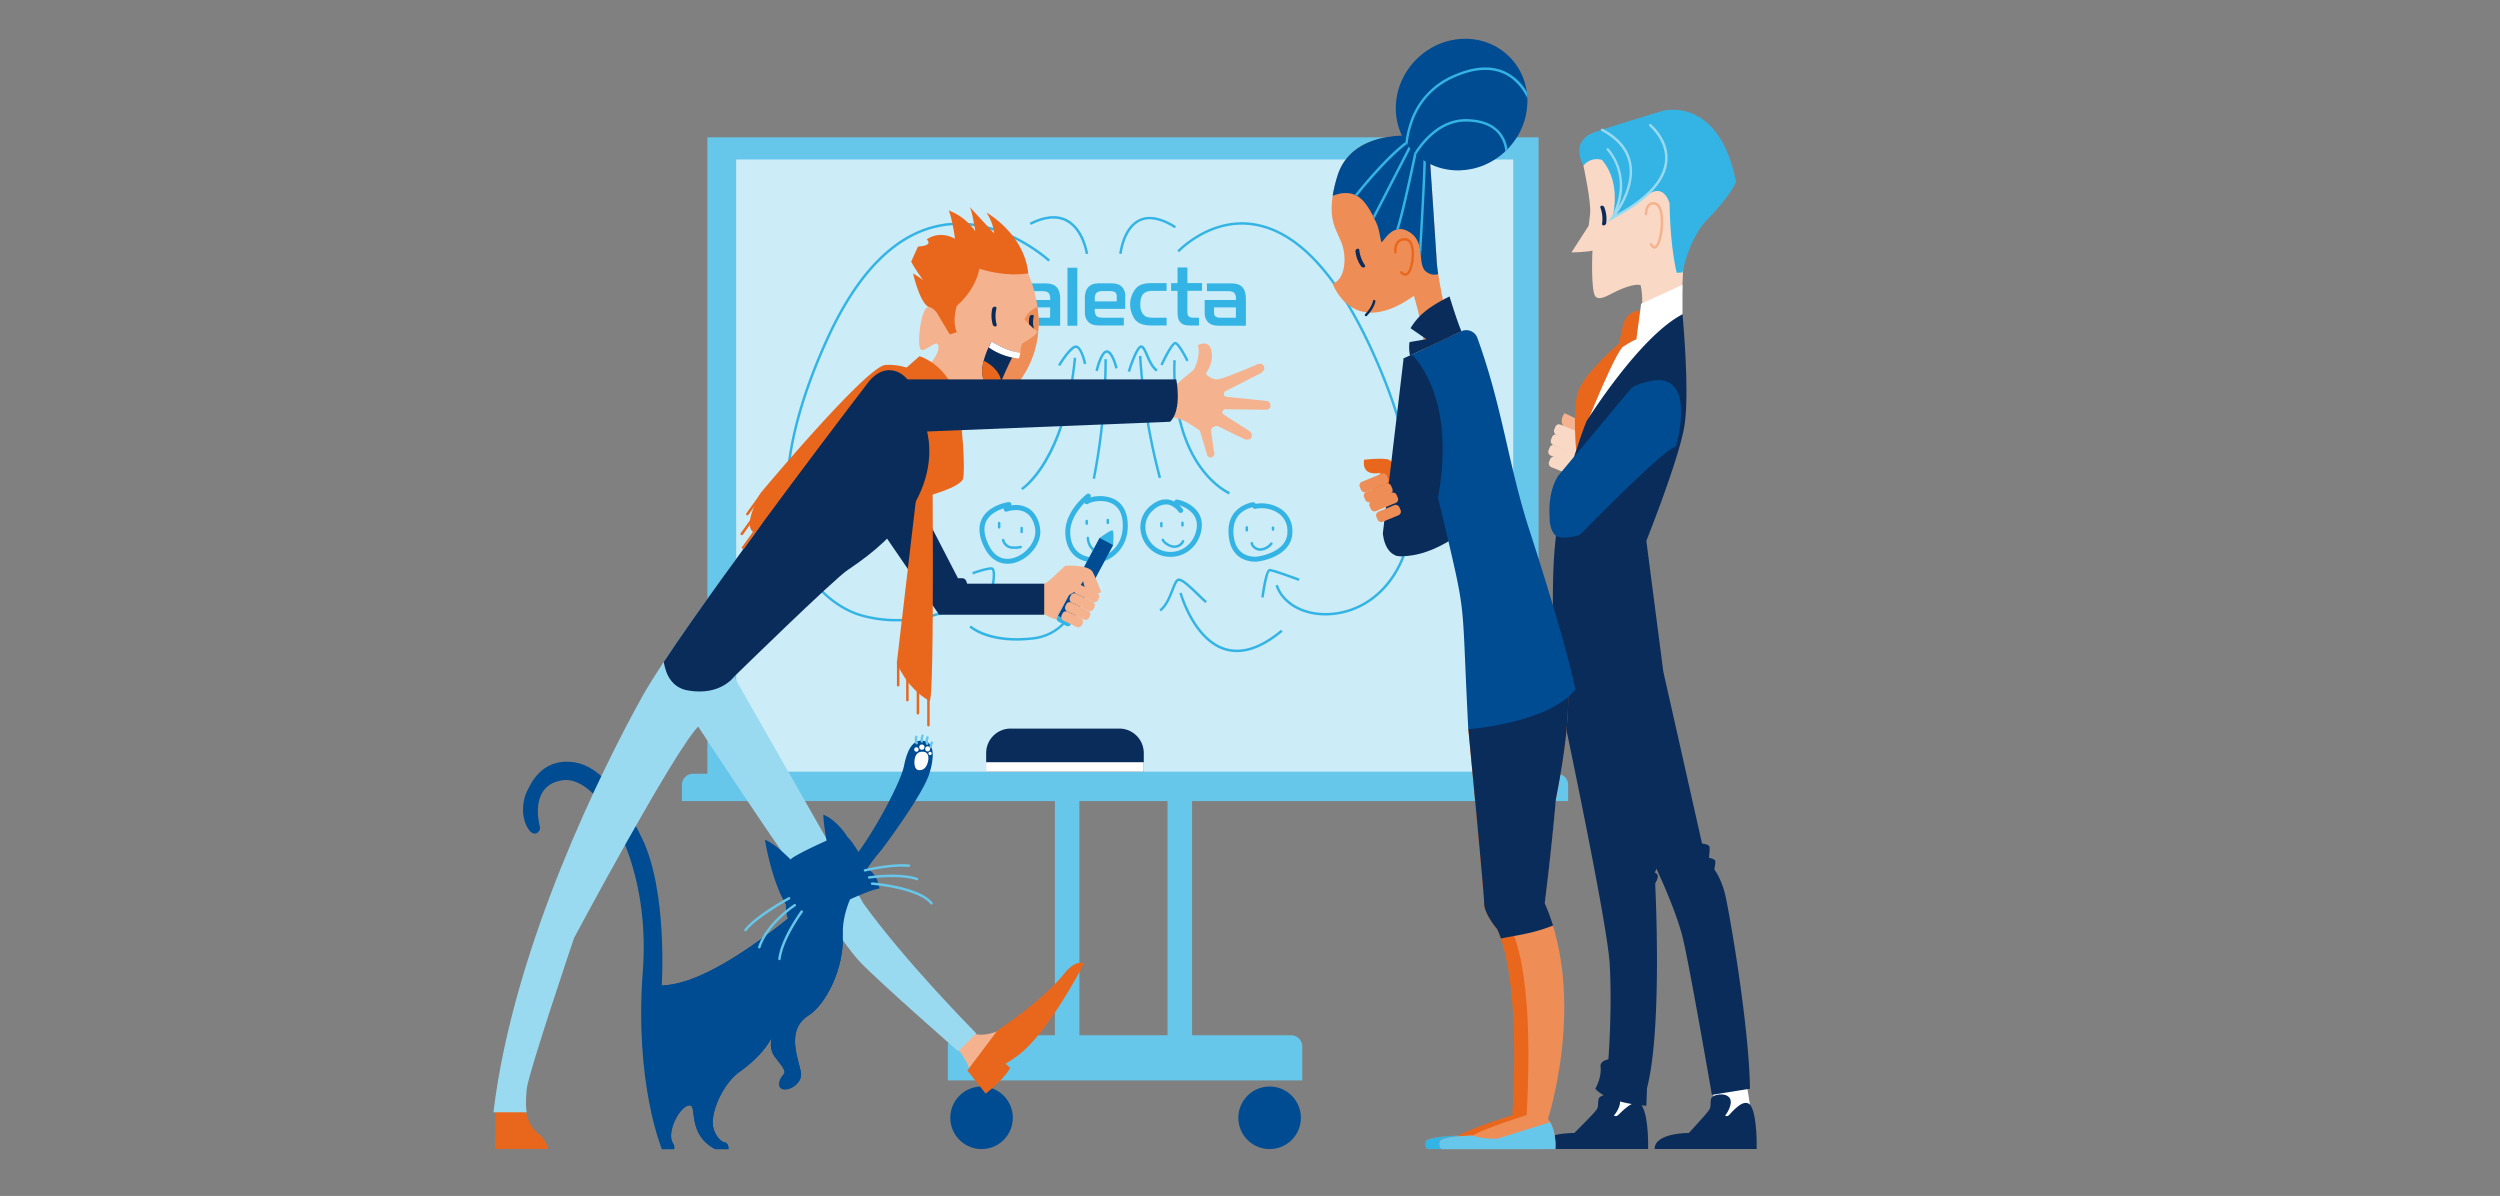 <svg xmlns="http://www.w3.org/2000/svg" viewBox="0 0 1225 586"><rect x="0" y="0" width="1225" height="586" fill="#808080" stroke="none"/><defs><style>.cls-1{isolation:isolate;}.cls-2{fill:#fff;}.cls-3{fill:#0a2c5a;}.cls-4{fill:#67c7eb;}.cls-5{fill:#ccecf8;}.cls-6{fill:#34b4e4;}.cls-7{fill:#004c93;}.cls-8{fill:#f4b38e;}.cls-9{fill:#f9d9c6;}.cls-10{mix-blend-mode:multiply;}.cls-11{fill:#cfcfcf;}.cls-12{fill:#ee8d55;}.cls-13{fill:#e9671d;}.cls-14{fill:#9adaf1;}</style></defs><title>behorighet</title><g class="cls-1"><g id="Lager_1" data-name="Lager 1"><polygon class="cls-2" points="787.57 530.86 782.86 555.07 803.13 552.87 803.13 534.32 787.57 530.86"/><polygon class="cls-2" points="839.6 530.08 839.6 553.65 858.62 548.31 855.32 527.87 839.6 530.08"/><path class="cls-3" d="M790.79,546.69s4.48-5.27,2.56-8.47-9.59-2.08-10.07.32.16,3.52-1,5.27-10.87,11.35-10.87,11.35S753.26,555,753.24,563h54.33s.48-15.51-3-21.11c0,0-1.92-3.52-7,.32S793,547.49,790.79,546.69Z"/><path class="cls-3" d="M845.3,546.69s4.12-5.27,2.35-8.47-8.82-2.08-9.26.32.15,3.52-.88,5.27-10,11.35-10,11.35S810.77,555,810.76,563h50s.44-15.51-2.79-21.11c0,0-1.76-3.52-6.47.32S847.36,547.49,845.3,546.69Z"/><rect class="cls-4" x="346.62" y="67.29" width="407.28" height="325.17"/><rect class="cls-5" x="360.73" y="78.16" width="380.75" height="299.96"/><path class="cls-6" d="M532.49,257.2a.61.61,0,0,1-.61-.61v-1.36a.61.61,0,0,1,1.21,0v1.36A.61.61,0,0,1,532.49,257.2Z"/><path class="cls-6" d="M542.83,256.84a.61.61,0,0,1-.61-.61v-1.36a.61.61,0,1,1,1.21,0v1.36A.61.61,0,0,1,542.83,256.84Z"/><path class="cls-4" d="M339.65,379.12H762.87a5.52,5.52,0,0,1,5.52,5.52v7.87a0,0,0,0,1,0,0H334.13a0,0,0,0,1,0,0v-7.87a5.52,5.52,0,0,1,5.52-5.52Z"/><path class="cls-4" d="M470,507.27h162.6a5.52,5.52,0,0,1,5.52,5.52V529.4a0,0,0,0,1,0,0H464.44a0,0,0,0,1,0,0V512.8A5.52,5.52,0,0,1,470,507.27Z"/><g id="_Grupp_" data-name="&lt;Grupp&gt;"><rect class="cls-4" x="516.89" y="385.97" width="12.01" height="135.99"/></g><rect class="cls-4" x="572.1" y="385.97" width="12.01" height="135.99"/><circle class="cls-7" cx="622.11" cy="547.72" r="15.33"/><circle class="cls-7" cx="480.97" cy="547.72" r="15.33"/><path class="cls-8" d="M769.33,229l8.71-7.84s1.81-11.39-2-13.81a81.23,81.23,0,0,0-9.4-4.87s-5.27,6.76,4.7,9.2c0,0-10.16,4.37-7.5,11.17S769.33,229,769.33,229Z"/><rect class="cls-9" x="758.84" y="225.28" width="12.2" height="5.38" rx="1.88" ry="1.88" transform="translate(140.77 -269.53) rotate(21.96)"/><rect class="cls-9" x="758.52" y="220" width="14.33" height="5.38" rx="1.84" ry="1.84" transform="translate(138.84 -270.19) rotate(21.96)"/><rect class="cls-9" x="759.73" y="214.79" width="14.33" height="5.38" rx="1.84" ry="1.84" transform="translate(136.98 -271.02) rotate(21.96)"/><rect class="cls-9" x="761.31" y="209.85" width="14.33" height="5.38" rx="1.84" ry="1.84" transform="translate(135.25 -271.98) rotate(21.96)"/><g class="cls-10"><line class="cls-11" x1="489.36" y1="256.39" x2="490.61" y2="259.77"/></g><path class="cls-6" d="M523.06,131.18h4.82V159.6h-4.82ZM519,143a11.44,11.44,0,0,1,.47,4.14V159.6H508.24c-3.2,0-3.75,0-5.07-.43-2.35-.64-3.88-2.94-3.88-5.8V147h15.3v-.47a4.6,4.6,0,0,0-.55-2.68c-.64-.9-1.54-1.19-4-1.19H500.4v-3.79h10.18c.81,0,1.54,0,2.21,0,2.43.13,4,.72,5.07,2a5.41,5.41,0,0,1,1.11,2m-4.39,7.75H503.89s0,1.49,0,2.6c0,1.79,1,2.47,3.62,2.47h7.05Zm42.13-9.46a12.48,12.48,0,0,0-.29,15.72c1.79,1.87,4,2.6,8.05,2.6h7.16v-3.79H565.2c-2.94,0-4.35-.55-5.33-2.09a7.51,7.51,0,0,1-1.11-4.39c0-4.77,1.75-6.69,6.14-6.69h6.73v-3.79h-7.16c-3.83,0-6,.68-7.76,2.43m-5.35,3.79v6.39H536.45v.47a4.59,4.59,0,0,0,.55,2.68c.64.89,1.53,1.19,4,1.19h9.67l0,3.79H540.54c-3.2,0-3.75,0-5.07-.43-2.34-.64-3.88-2.94-3.88-5.8v-6.26a11.38,11.38,0,0,1,.47-4.14,5.38,5.38,0,0,1,1.11-2c1.1-1.32,2.64-1.92,5.07-2,.68,0,1.41,0,2.22,0h2c3.2,0,3.75,0,5.07.42,2.35.64,3.88,2.94,3.88,5.8m-4.22,2.64s0-1.49,0-2.6c0-1.79-1-2.47-3.62-2.47H541c-2.43,0-3.33.3-4,1.19a4.59,4.59,0,0,0-.55,2.68v1.19Zm63.3-.6V159.6H599.24c-3.2,0-3.75,0-5.07-.43-2.34-.64-3.88-2.94-3.88-5.8V147h15.3v-.47a4.58,4.58,0,0,0-.55-2.68c-.64-.9-1.53-1.19-4-1.19H591.4v-3.79h10.18c.81,0,1.54,0,2.22,0,2.43.13,4,.72,5.07,2a5.38,5.38,0,0,1,1.11,2,11.45,11.45,0,0,1,.47,4.14m-4.85,3.62H594.89s0,1.49,0,2.6c0,1.79,1,2.47,3.62,2.47h7.05Zm-23.76-19.56H577v7.67h-3.16v3.79H577v10c0,3,.42,4.47,1.58,5.58s2.3,1.36,4.9,1.36h4.05v-3.79h-2.34c-1.49,0-2.3-.21-2.81-.77s-.56-1.07-.56-3v-9.41H589v-3.79h-7.18Z"/><g class="cls-10"><path class="cls-6" d="M649.5,301.58a34.54,34.54,0,0,1-6.16-.54c-9.08-1.65-15.95-6.93-18.36-14.12l1.15-.39c2.27,6.76,8.79,11.74,17.43,13.31,10.25,1.86,25.07-.9,35.92-14.23,22.36-27.46,8.3-74.67-2.08-100.37C659.13,140,638.19,114.9,615.17,110.7c-21.59-3.94-37.23,12.71-37.39,12.88l-.89-.82c.16-.17,16.27-17.3,38.49-13.25,23.46,4.28,44.71,29.62,63.15,75.3,10.47,25.94,24.65,73.64,1.89,101.59C671.26,297.64,659.33,301.58,649.5,301.58Z"/></g><path class="cls-6" d="M606.08,319.54a20.34,20.34,0,0,1-6.08-.92c-6.47-2-12.35-7.5-17-15.85a61.86,61.86,0,0,1-5.12-12.09l1.17-.32c.06.22,6.36,22.44,21.32,27.1,8.07,2.52,17.27-.48,27.34-8.9l.78.93C620.48,316.18,613,319.54,606.08,319.54Z"/><path class="cls-6" d="M549.61,124.44l-1.2-.13c.05-.53,1.44-12.9,9.62-16.87,4.83-2.35,11-1.21,18.23,3.38l-.65,1c-6.88-4.35-12.62-5.47-17.05-3.32C551,112.21,549.62,124.32,549.61,124.44Z"/><path class="cls-6" d="M536.56,234.71l-1.18-.26A307.51,307.51,0,0,0,541.15,176h1.21A308.62,308.62,0,0,1,536.56,234.71Z"/><path class="cls-6" d="M501,240.14l-.64-1c.21-.13,20.84-13.55,25.79-63.9l1.21.12C522.3,226.36,501.82,239.6,501,240.14Z"/><path class="cls-6" d="M602.19,242.29c-.29-.12-29.12-12.6-27.29-65.78l1.21,0c-1.79,52.28,26.26,64.5,26.54,64.61Z"/><path class="cls-6" d="M567.77,234.33a306.18,306.18,0,0,1-9.7-59.86l1.21-.07A304.78,304.78,0,0,0,568.94,234Z"/><path class="cls-6" d="M439.57,304.5a62.62,62.62,0,0,1-19.27-2.89c-4.62-1.52-20.41-8.07-29.37-28.6-14.21-32.55-.17-76.51,14.11-107.66,14.89-32.47,33.47-51.1,55.23-55.38,29.23-5.74,54,17.09,54.24,17.32l-.83.89c-.24-.23-24.58-22.64-53.19-17-21.35,4.2-39.64,22.6-54.35,54.69C392,196.78,378,240.39,392,272.53c8.76,20.06,24.14,26.45,28.64,27.93,16.91,5.55,42.85,3.52,57.61-11.21l.86.86C469,300.23,453.73,304.5,439.57,304.5Z"/><path class="cls-6" d="M498.13,313.9c-16.08,0-22.83-6.23-23.15-6.53l.83-.88c.09.08,8.94,8.18,30.22,5.73s24.1-27.38,24.13-27.63l1.2.13c0,.26-3.1,26.15-25.19,28.7A70.32,70.32,0,0,1,498.13,313.9Z"/><path class="cls-6" d="M532,124.47c0-.12-1.75-11.8-9.68-15.92-4.58-2.38-10.37-1.83-17.21,1.65l-.55-1.08c7.21-3.67,13.38-4.22,18.32-1.65,8.48,4.42,10.24,16.32,10.32,16.83Z"/><path class="cls-6" d="M519.44,179.39l-1-.62c.95-1.59,5.82-9.54,8.77-9.54s4.78,7.48,5.09,9l-1.19.24c-.69-3.33-2.35-8-3.9-8S521.65,175.68,519.44,179.39Z"/><path class="cls-6" d="M569.69,179.09l-1.1-.51c1.93-4.14,5.44-11.09,7.29-11.09s5.21,6.35,6.54,9.09l-1.09.53c-2.17-4.47-4.67-8.31-5.46-8.4C574.95,168.93,571.93,174.27,569.69,179.09Z"/><path class="cls-6" d="M553.73,182.26l-1.16-.36c.58-1.88,3.58-11.3,6-12.53a1.31,1.31,0,0,1,1-.11c1.27.42,2.06,2.25,3.06,4.57,1.07,2.49,2.41,5.58,4.61,7.27l-.74,1c-2.46-1.88-3.86-5.14-5-7.75-.77-1.79-1.57-3.65-2.33-3.9h0C558.23,170.41,555.65,176,553.73,182.26Z"/><path class="cls-6" d="M537.92,181.9l-1.18-.28c.39-1.66,2.51-10,5.59-10s5,7.25,5.34,8.71l-1.18.29c-.78-3.23-2.59-7.78-4.16-7.78S538.79,178.26,537.92,181.9Z"/><path class="cls-6" d="M486.36,290.45l-1.18-.28c.83-3.55,1.78-9.66.8-10.9a.23.23,0,0,0-.2-.11c-2.61,0-8.94,2.29-9,2.31l-.41-1.14c.27-.1,6.6-2.39,9.42-2.39a1.43,1.43,0,0,1,1.15.57C488.56,280.58,486.74,288.82,486.36,290.45Z"/><path class="cls-6" d="M619.22,292.8l-1.2-.16c1.22-9.22,2.61-13.9,4.12-13.9,1.81,0,13.33,4.3,14.64,4.79l-.43,1.13c-4.86-1.82-13-4.71-14.21-4.71C621.35,280.48,620,287,619.22,292.8Z"/><path class="cls-6" d="M568.85,299.61l-.75-.95c3-2.36,4.56-6.5,5.85-9.83,1.2-3.13,2.07-5.39,3.74-5.39,2,0,5.59,3.36,10.1,7.76,1.52,1.48,2.83,2.76,3.59,3.33l-.73,1c-.82-.62-2.16-1.92-3.7-3.43-3-3-7.61-7.42-9.26-7.42-.83,0-1.74,2.34-2.61,4.61C573.74,292.73,572.07,297,568.85,299.61Z"/><path class="cls-7" d="M264.46,404.65s-5.72-20.22,11.6-22.38,43.1,39.13,38.93,93.47c-4.23,55,9.33,87.33,9.33,87.33h5.91s.72-1-.49-2.89c-3.48-5.33,3.6-18.78,8.3-18.53,3.62.19-1.41,14.23,12.41,21.43h6.5s.26-3-2-3.36-5.49-4.61-5.68-9c-.36-8.39,6.24-20.66,12.89-25.35,12.92-9.12,16.16-17.36,16.16-17.36s-2,5.28,1.33,9.83c2.74,3.7,2.76,3.32,4.07,5.5,1.51,2.52.32,2.81-.93,4.71s-1.93,5.76,1.85,5.76,7.8-3.52,7.88-7.07c.12-5.29-8.78-21.38,3.73-29.2C404.39,492.4,413.7,475,413,457.76c-.76-20.14,19.43-42,19.43-42S453.2,388.33,455.71,378c0,0,4.18-12.86-2.3-14.79s-9.19,5.43-10.5,12.32c-1.54,8.1-18.57,40.63-30.65,51.84s-59.43,54.89-88,55.53c0,0,3-46-9.6-72-11.82-24.38-21.93-36.86-35.56-37.63s-18.75,10-21.09,14.91c-1,2.09-3.34,9.55,0,16.49S265.47,407.46,264.46,404.65Z"/><path class="cls-2" d="M454.44,374.14c-.9,2.54-2.49,3.37-4.24,3.24s-2.4-2.46-2.05-5.13,1.82-4.2,4.42-3.89S455.34,371.58,454.44,374.14Z"/><circle class="cls-2" cx="451.71" cy="366.1" r="1.3"/><circle class="cls-2" cx="449.05" cy="367.25" r="1.09"/><ellipse class="cls-2" cx="454.55" cy="366.95" rx="1.21" ry="1.26"/><circle class="cls-2" cx="455.73" cy="369.18" r="0.82"/><path class="cls-4" d="M451.73,363.91a.61.61,0,0,1-.59-.49,5.46,5.46,0,0,1,.48-3.41.61.61,0,0,1,1,.61,4.32,4.32,0,0,0-.34,2.57.61.61,0,0,1-.48.71Z"/><path class="cls-4" d="M449.18,364.77a.61.61,0,0,1-.56-.37,5.45,5.45,0,0,1-.24-3.44.61.61,0,1,1,1.15.38,4.31,4.31,0,0,0,.2,2.58.6.6,0,0,1-.32.8A.59.59,0,0,1,449.18,364.77Z"/><path class="cls-4" d="M454.28,365a.61.61,0,0,1-.58-.44,5.45,5.45,0,0,1,.19-3.44.61.61,0,1,1,1.1.52,4.28,4.28,0,0,0-.12,2.59.61.61,0,0,1-.42.75Z"/><path class="cls-4" d="M456.1,366.72a.61.61,0,0,1-.61-.61,5.31,5.31,0,0,1,.56-2.45.61.61,0,1,1,1,.66,4.23,4.23,0,0,0-.37,1.79A.61.61,0,0,1,456.1,366.72Z"/><path class="cls-6" d="M489.59,259a.61.61,0,0,1-.61-.61v-2a.61.61,0,1,1,1.21,0v2A.61.61,0,0,1,489.59,259Z"/><path class="cls-6" d="M500.62,261.28a.61.61,0,0,1-.61-.61v-2a.61.61,0,0,1,1.21,0v2A.61.61,0,0,1,500.62,261.28Z"/><path class="cls-6" d="M569.07,258.42a.61.61,0,0,1-.61-.61v-1.36a.61.61,0,1,1,1.21,0v1.36A.61.61,0,0,1,569.07,258.42Z"/><path class="cls-6" d="M579.42,258.06a.61.61,0,0,1-.61-.61v-1.36a.61.61,0,0,1,1.21,0v1.36A.61.61,0,0,1,579.42,258.06Z"/><path class="cls-6" d="M610.93,260.46a.61.61,0,0,1-.61-.61v-1.36a.61.61,0,1,1,1.21,0v1.36A.61.61,0,0,1,610.93,260.46Z"/><path class="cls-6" d="M623.78,260.1a.61.61,0,0,1-.61-.61v-1a.61.61,0,0,1,1.21,0v1A.61.61,0,0,1,623.78,260.1Z"/><path class="cls-6" d="M537.27,275.73h-.08c-12.67-.15-14.95-9-15.18-14.27-.47-10.89,10.06-19,10.51-19.34a1.21,1.21,0,0,1,1.73,1.66,16.91,16.91,0,0,1,11.2.56c2.88,1.29,6.43,4.25,7.05,11,.7,7.59-2.11,12.38-4.6,15.07C544.51,274.07,540,275.73,537.27,275.73Zm-5.84-29.35c-2.92,3-7.28,8.53-7,15,.42,9.76,7.19,11.88,12.78,11.95h0c1.82,0,5.79-1.23,8.87-4.57s4.45-7.9,4-13.21c-.41-4.47-2.31-7.49-5.64-9-4.36-2-9.91-.68-11.22.29a1.22,1.22,0,0,1-1.69-.26A1.32,1.32,0,0,1,531.43,246.38Z"/><path class="cls-6" d="M538.87,271.11h0c-2.32,0-6-2-6.44-7.45a.61.61,0,0,1,.55-.66.61.61,0,0,1,.66.55c.41,4.64,3.36,6.34,5.23,6.35h0c4.48,0,4.8-4.68,4.81-4.87a.63.63,0,0,1,.64-.57.61.61,0,0,1,.57.64C544.77,267.17,543.37,271.11,538.87,271.11Z"/><path class="cls-8" d="M509.5,299.24s6.18,6.31,17.31,4.95l7.91-20-14.84-2.84L511.67,286Z"/><path class="cls-6" d="M522.54,306.71l-3.93-2.1a1.52,1.52,0,0,1-.59-2.07L538.8,263.6s5.53-4.12,6.37-3.67.21,7.18.21,7.18l-20.79,38.95A1.52,1.52,0,0,1,522.54,306.71Z"/><rect class="cls-7" x="533.47" y="264.13" width="7.47" height="20.78" transform="translate(192.54 -220.61) rotate(28.09)"/><rect class="cls-7" x="522.93" y="283.88" width="7.47" height="20.78" transform="translate(200.6 -213.32) rotate(28.09)"/><path class="cls-8" d="M513.33,285.27l8.53-8s11.5-.87,13.6,3.09a81.23,81.23,0,0,1,4.08,9.77s-7.17,4.7-8.78-5.44c0,0-5.19,9.77-11.75,6.55S513.33,285.27,513.33,285.27Z"/><rect class="cls-8" x="519.88" y="301.03" width="11.01" height="4.85" rx="1.88" ry="1.88" transform="translate(184.16 -198.22) rotate(25.77)"/><rect class="cls-8" x="521.63" y="296.95" width="12.94" height="4.85" rx="1.84" ry="1.84" transform="translate(182.65 -199.81) rotate(25.77)"/><rect class="cls-8" x="523.86" y="292.64" width="12.94" height="4.85" rx="1.84" ry="1.84" transform="translate(181 -201.2) rotate(25.77)"/><rect class="cls-8" x="525.99" y="288.27" width="12.94" height="4.85" rx="1.84" ry="1.84" transform="translate(179.31 -202.56) rotate(25.77)"/><g id="_Grupp_2" data-name="&lt;Grupp&gt;"><path class="cls-8" d="M500.18,126.68s30.85,49-23.44,79.28l-25.91-22.83s8.84-7.2,9-12.76-6.17,2.33-8.52,1-.05-21.09,3.58-20.87,5.38,5.17,5.38,5.17-12.42-26.7,12.35-34.08C492.66,115.67,500.18,126.68,500.18,126.68Z"/></g><path class="cls-12" d="M508.35,150.3c-5.54,2.71-6.31,6.26-6.31,6.26s4.48,4.8,6,5.55-4.37,4.69-6.29,5.65-1.78,5.19-1.78,5.19a19.64,19.64,0,0,1-2.26-.29c-.88-.2-9.53,17.68-9.43,22.39,0,.95.68,1.54,1.71,1.88C507.81,181.82,510.29,164.14,508.35,150.3Z"/><path class="cls-2" d="M812.45,159.74l-15.73,7.45S776,188.25,772.31,220.59L815.6,164Z"/><path class="cls-13" d="M804.21,152.1s-6.71-.5-8.81,6.9l-2.13,9.27s-17.79,15.27-20.25,24.4-.71,27.93-.71,27.93,16.57-42.9,22.58-50.41c0,0,5.37-3.73,7.28-3.9Z"/><path class="cls-9" d="M775.86,81.12s4,18.25,3.28,23.87l-.7,5.62L770,123.71s8.42-.23,10.3-.94c0,0-.94,20.59,1.64,22.7s7.37-1.8,12.87-4c7.59-3,9.13-1.64,9.13-1.64s1.87,7.25-.23,18.72l20.36-11.7.94-21.53,16.85-30.89-26-30.19S778.43,66.84,775.86,81.12Z"/><path class="cls-2" d="M824.42,139.54V154a72.14,72.14,0,0,1-23,15.32l2.74-20.49Z"/><path class="cls-8" d="M572.92,191.2,585,181.12s3.7-7.17,1.87-11.9c0,0,5.07-3,6.52,1.92,1.89,6.36-2.6,11.93-2.6,11.93s2.84,3.41,6.35,2.74,18.27-7,18.27-7,3-1.64,3.89.72-2,3.56-2,3.56l-17.15,8.75s-1.54,2.38,1.18,2.62,19.2,2,19.2,2a2.15,2.15,0,0,1,2,2.27c.16,2.26-2.84,2.05-2.84,2.05L600,200.52s-2.18,1.29-.38,2.59S611.93,211,611.93,211s2,1.19,1.44,3c-.69,2.24-3.7,1.14-3.7,1.14l-13.06-6.39s-3.64-.08-3.14,3,1.28,9.09,1.28,9.09.91,1.92-.56,3a1.77,1.77,0,0,1-2.58-.62L587.91,211s-5.36-3.85-8.29-5.06-10.71-2.65-10.71-2.65Z"/><path class="cls-3" d="M824.42,154s3.75,38.83.82,55.41-18.53,55.6-18.53,55.6L815,328.95l19,84.37s3.18.4,3.58,1.39-.2,5.56-.2,5.56,2.58.6,3,1.39S840,426,840,426s3.18,4,5.17,11.72,11.92,64.76,12.32,95.76l-18.67,3s-10.93-63.37-14.3-77.08-12.89-33.76-12.89-33.76l-.76,2a1.83,1.83,0,0,1,1.42,1.42c.32,1.26-1.26,3.87-1.26,3.87s3.7,70.77-4,100.24l-.32,8.65s-18.58-1-25-8.33c0,0,3.2-5.45,2.56-10.89,0,0-.64-2.56,3.84-3.52,0,0,1.92-24.67.64-46.77s-26.28-138.77-26.28-138.77-3.77-46.76.42-74.17,14.47-52.92,14.47-52.92S803.18,165,824.42,154Z"/><path class="cls-7" d="M810.94,186.3s-9.49,1.39-12,4.4-35.19,42.14-35.19,42.14-5.56,6.95-4.4,21.3c0,0-.21,5.09,2.6,8s12.13,0,12.13,0,41.92-43,47.11-43.37C821.15,218.79,831.43,184.52,810.94,186.3Z"/><g id="_Grupp_3" data-name="&lt;Grupp&gt;"><path class="cls-13" d="M719.46,357.31s7.71,80.33,7.71,85.45,6.33,12.5,6.33,12.5c3.11,6.4,11.13,28.3,7.57,91.14,0,0-19.41,6-26.44,10,0,0-15.4.33-16.07,3s.93,3.64.93,3.64h55s1.57-8.65-2.94-14.85c0,0,19-58.13-1.64-105.68,0,0,18.9-64.08,18.48-101.14Z"/></g><path class="cls-6" d="M753.51,551.92c-9.62,2-20.33,4-26.74,6H726a37.38,37.38,0,0,1-11.77-1.49c-2.39.07-15.07.58-15.68,3-.67,2.68.93,3.64.93,3.64h55A23.8,23.8,0,0,0,753.51,551.92Z"/><g id="_Grupp_4" data-name="&lt;Grupp&gt;"><path class="cls-12" d="M726,366.05s8.14,71.59,8.14,76.7,6.33,12.5,6.33,12.5c3.11,6.4,11.13,28.3,7.57,91.14,0,0-19.41,6-26.44,10,0,0-15.4.33-16.07,3s.93,3.64.93,3.64h55.63s.94-8.65-3.57-14.85c0,0,19-58.13-1.64-105.68,0,0,8.48-65.15,8.06-102.2Z"/></g><path class="cls-4" d="M759.58,549.87l-25.82,8.06H733a37.38,37.38,0,0,1-11.77-1.49c-2.39.07-15.07.58-15.68,3-.67,2.68.93,3.64.93,3.64h55.63S762.9,555.85,759.58,549.87Z"/><path class="cls-3" d="M756.92,442.56s3.13-24,5.49-51.2c3.41-17.17,6.15-35.58,6-49.93L765,342.53c0-.73,0-1.46,0-2.17l-6.48,4.28s-39,11.51-39,12.67c0,0,.07.9.13,1.4,1,10.71,7.58,79.33,7.58,84,0,5.12,6.33,12.5,6.33,12.5a43.23,43.23,0,0,1,1.9,4.66c8.24-1.74,15.09-2.27,25.55-6.37A104.7,104.7,0,0,0,756.92,442.56Z"/><g id="_Grupp_5" data-name="&lt;Grupp&gt;"><path class="cls-12" d="M711,165.26s-6.41-27.78-6.95-36.51-4.1-61.62-4.1-61.62-36.86-6.77-44.7,19.41,3.49,26.53,3.56,40.25c.06,11-5.79,12.22-5.79,12.22s9.53,27.49,39.8,5.95c0,0,5.88,19.23,4.63,27.43Z"/></g><path class="cls-7" d="M699.36,133.5a6.18,6.18,0,0,0,5.34.8c-.34-2.22-.59-4.13-.67-5.55-.53-8.73-4.1-61.62-4.1-61.62s-36.86-6.77-44.7,19.41A72.67,72.67,0,0,0,653,95.94a26.27,26.27,0,0,1,4.26-1.2c8.67-1.17,12.54,4.76,16.76,13.6,1.72,3.59,1.72,5.53,2.79,10.08.44,1.85,4.79-9.82,13.29-5C699.35,118.57,693.73,130.27,699.36,133.5Z"/><g class="cls-10"><path class="cls-3" d="M669.32,154.95a.61.61,0,0,1-.43-1c3.43-3.53,3.85-6.43,3.86-6.46a.6.6,0,0,1,.68-.52.61.61,0,0,1,.52.67c0,.13-.45,3.31-4.19,7.15A.6.6,0,0,1,669.32,154.95Z"/></g><path class="cls-8" d="M469.31,513.89a42.13,42.13,0,0,1,6.27,11l16.19-20.86s-9.41,4.9-15.51,2.1Z"/><path class="cls-13" d="M531.16,472.1S515,503.82,500.08,516.19a76.19,76.19,0,0,1-7.36,5.06l2.25,1.94s-1.89,4.62-12,12.7L474,524.55l14.83-19.72S510.29,491,521.51,477C527.38,469.71,531.16,472.1,531.16,472.1Z"/><path class="cls-3" d="M785.85,110.45h0a.71.71,0,0,1-.83-.86,15.92,15.92,0,0,0-.79-7.75.73.73,0,0,1,.57-1.07h0a1.38,1.38,0,0,1,1.34.86,16,16,0,0,1,.9,7.75A1.37,1.37,0,0,1,785.85,110.45Z"/><path class="cls-3" d="M665.06,121.9h0a.71.71,0,0,1,1,.62,15.92,15.92,0,0,0,2.69,7.32.73.73,0,0,1-.28,1.17h0a1.38,1.38,0,0,1-1.51-.5,16,16,0,0,1-2.79-7.29A1.37,1.37,0,0,1,665.06,121.9Z"/><path class="cls-3" d="M487.48,150.28h0a.71.71,0,0,1,.76.93,15.92,15.92,0,0,0,.11,7.79.73.73,0,0,1-.66,1h0a1.38,1.38,0,0,1-1.26-1,16,16,0,0,1-.22-7.8A1.37,1.37,0,0,1,487.48,150.28Z"/><path class="cls-3" d="M506.53,160.73a11.44,11.44,0,0,1,0-5.62c.12-.44-.21-.8-.77-.8a1.3,1.3,0,0,0-1.25.8,11.2,11.2,0,0,0-.3,3.49c0,.08,0,.17,0,.26.76.76,1.6,1.57,2.33,2.2Z"/><path class="cls-3" d="M704.72,168l-21,104.06s11.92,3.55,31.62-10.43c0,0,16.81-68.29-6.21-95.47Z"/><path class="cls-7" d="M719.46,357.31s39.44-2.92,52.48-19.43c0,0-3.48-19.36-22.61-78.39-10.29-31.76-13.06-59.82-25.42-93.91a5.79,5.79,0,0,0-7.66-3.36l-28.51,13.46s16.7,66.57,23.22,94.81C718.34,302.44,716.42,298.28,719.46,357.31Z"/><path class="cls-13" d="M243,541l-.5,22h26.17a14.48,14.48,0,0,0-5.17-7.76c-2.86-2.14-6.08-7.63-6.44-15.5Z"/><path class="cls-14" d="M452.63,206.31s-3.31-24.95-17-24.93c-5.88,0-10.09,5.83-10.09,5.83s-91.58,119.34-111,154.4C296.25,374.55,251.59,463.07,241.8,545l16.28,0s-.76-3.33,0-11.22,23.23-74.22,23.23-74.22S329.83,368.74,342.11,356c0,0,42.68,65.47,61.43,89.91,0,0,9.4,16.52,18.23,25.81s47.75,43.43,47.75,43.43l8.83-8.83s-34.4-34.6-55.3-63.66L359.72,331.59s47.63-51.1,55.86-52.42S452.63,206.31,452.63,206.31Z"/><g id="_Grupp_6" data-name="&lt;Grupp&gt;"><path class="cls-3" d="M420.88,243.76l39.29,57.45h51.49V286h-37.8s-.3-2.68-2.38-2.68H469.4L440.8,228Z"/></g><path class="cls-2" d="M412.62,276.23s34.49-44,40.49-68c0,0,7.18,20.11-6,37.47S412.62,276.23,412.62,276.23Z"/><path class="cls-6" d="M790,106.84s5-16.63-5-28.45a8.3,8.3,0,0,0-9.08,2.73h0S768.51,69,781.93,64.56,814.6,54.34,814.6,54.34s27.65-7.81,36.07,34.87c0,0-3.61,7.81-13.43,17.63s-12.82,26.65-12.82,26.65l-2.81.2s-3.16-11.46-3.51-33.94c0,0-2.59-10.83-11.42-3.77A89.58,89.58,0,0,1,790,106.84Z"/><path class="cls-14" d="M787.53,108.78l2-2.33c.11-.13,11.12-13.42,8.62-26.3-1.27-6.52-5.78-11.89-13.41-16a.61.61,0,0,1,.57-1.07c8,4.24,12.69,9.89,14,16.8,2,10.39-4.09,20.68-7.2,25.09,14.82-8.12,22.78-16.82,23.7-25.87,1-10.19-7.6-17.28-7.68-17.34a.61.61,0,0,1,.76-.94c.38.3,9.22,7.55,8.13,18.4-1,10-10,19.43-26.77,28.12Z"/><path class="cls-14" d="M789.95,107.45a.61.61,0,0,1-.53-.89c5.5-10.23,4.66-18.63,3-23.86a25.09,25.09,0,0,0-5-9,.61.61,0,1,1,.87-.84c.13.14,13.15,13.94,2.2,34.32A.61.61,0,0,1,789.95,107.45Z"/><path class="cls-13" d="M688.59,135.13a3.72,3.72,0,0,1-2.52-1.36A.61.61,0,0,1,687,133a2.32,2.32,0,0,0,1.71.91c.71-.1,1.25-1,1.58-1.73,1.42-3.23,2.18-10.09.31-13a2.56,2.56,0,0,0-2.27-1.28,3.64,3.64,0,0,0-2.88,1.13c-1.43,1.63-1.08,4.5-1.07,4.53a.61.61,0,0,1-1.2.16c0-.14-.43-3.44,1.36-5.49a4.8,4.8,0,0,1,3.79-1.55,3.78,3.78,0,0,1,3.28,1.83c2.16,3.31,1.3,10.69-.22,14.12-.65,1.48-1.5,2.3-2.53,2.44Z"/><path class="cls-8" d="M810.69,121.84c-1.35,0-2.15-1.74-2.24-1.95a.61.61,0,0,1,1.11-.49c.23.51.75,1.22,1.13,1.22h0c.32,0,.87-.54,1.46-2,1.7-4.28,2.45-13.64.18-17.09a2.44,2.44,0,0,0-2-1.26,2.51,2.51,0,0,0-1.95.71c-1.08,1.09-1.24,3.25-1.21,4a.61.61,0,0,1-1.21,0c0-.13-.11-3.2,1.56-4.89A3.66,3.66,0,0,1,810.35,99a3.62,3.62,0,0,1,3,1.81c2.59,3.94,1.76,13.61-.06,18.21-.74,1.86-1.58,2.77-2.56,2.79Z"/><path class="cls-6" d="M693.76,66.47l-.87.43c-10.61,5.31-28,27.26-29,28.56A10.62,10.62,0,0,1,665,96c1.84-2.31,16.75-20.81,26.74-27l-18.93,36.76.55,1.08a.59.59,0,0,0,.41-.29l20.61-40Z"/><path class="cls-6" d="M694.16,72.14a.6.6,0,0,0-.71.47c-.07.34-6.83,33.1-9.44,39.95a6.77,6.77,0,0,1,1.39-.3c2.8-8.25,9-38.06,9.23-39.4A.6.6,0,0,0,694.16,72.14Z"/><path class="cls-6" d="M697.52,76.68c-.09,8.59-1.34,30.83-2.1,43.69a35.87,35.87,0,0,1,.87,5.74c.63-10.51,2.33-39.34,2.44-49.42a.61.61,0,0,0-.6-.61A.62.62,0,0,0,697.52,76.68Z"/><path class="cls-7" d="M712.89,48.9c-9.28,0-9.3,14.43,0,14.43S722.19,48.9,712.89,48.9Z"/><g id="_Grupp_7" data-name="&lt;Grupp&gt;"><ellipse class="cls-7" cx="716.19" cy="51.25" rx="33.12" ry="31.35" transform="translate(173.53 521.43) rotate(-45)"/></g><path class="cls-6" d="M735.43,65.22c-3.34-4.31-8.86-6.61-16.39-6.85-12.62-.41-21.27,9.15-26,16.51.29.29.59.57.89.84,4.49-7,12.6-16.15,24.38-16.15H719c7.16.23,12.36,2.37,15.47,6.38a16.16,16.16,0,0,1,3.11,8.18c.26-.24.52-.48.77-.74l.32-.34A16.72,16.72,0,0,0,735.43,65.22Z"/><path class="cls-6" d="M748.12,45a24.56,24.56,0,0,0-10.33-9.77c-7-3.36-15.61-2.83-25.58,1.57a38,38,0,0,0-21.72,24.37,49.67,49.67,0,0,0-1.81,8.35c.32.51.66,1,1,1.51,1.14-10.85,6-25.62,23-33.12,9.62-4.25,17.88-4.78,24.55-1.59,6,2.89,9.45,8.28,11.15,11.86A31.85,31.85,0,0,0,748.12,45Z"/><g id="_Grupp_8" data-name="&lt;Grupp&gt;"><path class="cls-3" d="M485.84,167.31s-12.12,21.08,3.08,23.46h0s7-16.9,8.76-18.12h0s-7.27-2.12-11.84-5.34"/></g><path class="cls-13" d="M482,176.71c-1.55,6-1.36,12.77,6.9,14.06,0,0,.69-1.68,1.7-4C489.76,181.37,484.65,178.07,482,176.71Z"/><path class="cls-2" d="M485.84,167.31s6.73,4.51,14.1,5.64h0l-.63,2.7a30.56,30.56,0,0,1-14.84-5.43Z"/><path class="cls-13" d="M450.54,174.55l-9.74,8.58s10.45,8.66,13.31,29c3.17,22.5-2.17,24,.16,31,0,0,16.43-4.32,17.62-8.61s-.36-27.46-2.6-37.42C465.13,178.59,450.54,174.55,450.54,174.55Z"/><path class="cls-13" d="M453.56,204.48,439.45,324.75s4.27,12,16,18.75c2.75,1.59,1.26-139.37,1.26-139.37Z"/><path class="cls-3" d="M495.22,357h53.23a12,12,0,0,1,12,12v9.2a0,0,0,0,1,0,0H483.22a0,0,0,0,1,0,0V369A12,12,0,0,1,495.22,357Z"/><rect class="cls-2" x="483.17" y="373.49" width="77.27" height="4.67"/><path class="cls-6" d="M493.67,276.24c-4.58,0-8.56-2.64-11.09-7.54-3-5.75-3.42-10.68-1.35-14.66,3.45-6.64,12.61-8,13-8a1.21,1.21,0,0,1,1.31,1.61,12.09,12.09,0,0,1,8.54,1.53c4,2.56,5.19,7.19,5.56,9.72,1.08,7.36-5.26,14.56-11.86,16.68A13.39,13.39,0,0,1,493.67,276.24Zm-1.81-27.16c-2.69.83-6.66,2.59-8.48,6.1-1.68,3.24-1.22,7.41,1.36,12.42,3.7,7.18,9.29,6.64,12.29,5.67,6.24-2,11-8.55,10.21-14-.31-2.13-1.31-6-4.47-8-2.37-1.52-5.53-1.73-9.4-.61a1.21,1.21,0,0,1-1.5-1.52Z"/><path class="cls-6" d="M573.52,272.84a16.64,16.64,0,0,1-3-.28A14.56,14.56,0,0,1,559.31,262,13.42,13.42,0,0,1,563.58,248c2.94-2.55,5.91-3.62,8.83-3.21a9.19,9.19,0,0,1,3,1,1.21,1.21,0,0,1,1.38-1c3.22.5,12.37,3.91,12.11,12.77A16.13,16.13,0,0,1,583,269.53,14.87,14.87,0,0,1,573.52,272.84Zm-2.33-25.66a9.4,9.4,0,0,0-6,2.7,10.91,10.91,0,0,0-3.52,11.46,12.12,12.12,0,0,0,9.28,8.84,12.54,12.54,0,0,0,10.51-2.53,13.67,13.67,0,0,0,5-10.12c.17-6.1-5.53-9-8.64-10a11.91,11.91,0,0,1,1.82,2.1,1.21,1.21,0,0,1-2,1.31s-2.16-3.26-5.56-3.74A6.25,6.25,0,0,0,571.2,247.18Z"/><path class="cls-6" d="M615.27,275.23c-3.84,0-12.55-1.35-13.29-13.66-.83-13.76,11.78-15.46,11.9-15.47a1.2,1.2,0,0,1,1.29.8,17.31,17.31,0,0,1,13.1,2.95,13,13,0,0,1,5,10.6,11.78,11.78,0,0,1-3.54,8.69c-4.9,5-13.35,6.09-14.45,6.09Zm-1.49-26.66c-1.94.38-10,2.56-9.38,12.85.6,9.89,7,11.38,10.79,11.38h0c1,0,8.56-1.07,12.81-5.37a9.44,9.44,0,0,0,2.84-7,10.51,10.51,0,0,0-4.08-8.7,14.78,14.78,0,0,0-11.56-2.4A1.22,1.22,0,0,1,613.78,248.57Z"/><path class="cls-6" d="M617.36,269.9a5.09,5.09,0,0,1-3.58-1.71,3.25,3.25,0,0,1-1-2.09.63.63,0,0,1,.65-.56.61.61,0,0,1,.56.65,2.18,2.18,0,0,0,.68,1.17,3.86,3.86,0,0,0,2.7,1.32h0a6.91,6.91,0,0,0,5.1-2.68.61.61,0,0,1,1,.71,8,8,0,0,1-6.08,3.19Z"/><path class="cls-6" d="M575.24,268.46c-2.46,0-5.66-2.43-6-3.73a.61.61,0,1,1,1.18-.29c.17.7,2.83,2.81,4.8,2.81a4,4,0,0,0,3.91-2.27.61.61,0,0,1,.78-.35.6.6,0,0,1,.36.78A5.16,5.16,0,0,1,575.24,268.46Z"/><path class="cls-6" d="M497.09,268.93h-.58a5.44,5.44,0,0,1-5.57-4.25.61.61,0,0,1,1.2-.2,4.24,4.24,0,0,0,4.4,3.24,11.11,11.11,0,0,0,3.35-.26.61.61,0,0,1,.78.35.6.6,0,0,1-.34.78A9.83,9.83,0,0,1,497.09,268.93Z"/><path class="cls-13" d="M454.11,117.33s5.67-4.69,13.84-.37c0,0-1.37-10.14-3.11-13.85a27.71,27.71,0,0,1,13.06,10.25s-1.48-9.73-2.72-11.93l11.93,12.94s0-4.28-3.71-10.2c0,0,18.4,10.23,20.45,29.74,0,0-10.06,2.15-24-2.26,0,0-1.1,9.5-11,18.17,0,0-2.48,7.43,0,12.94l-3.45,1.11s-3-4.93-5.59-9.29c0,0-1.63-3.28-4.29-4-4.67-1.28-8.12-16.6-8.12-16.6s5.18,3.07,5.39,4c0,0-4.89-6.81-6.3-9.79l3.32-7.39S457.51,120.62,454.11,117.33Z"/><path class="cls-7" d="M324.32,563.06h5.91s.72-1-.49-2.89c-3.48-5.33,3.6-18.78,8.3-18.53,3.62.19-1.41,14.23,12.41,21.43h6.5s.26-3-2-3.36-5.49-4.61-5.68-9c-.36-8.39,6.24-20.66,12.89-25.35,12.92-9.12,16.16-17.36,16.16-17.36s-2,5.28,1.33,9.83c2.74,3.7,2.76,3.32,4.07,5.5,1.51,2.52.32,2.81-.93,4.71s-1.93,5.76,1.85,5.76,7.8-3.52,7.88-7.07c.12-5.29-8.78-21.38,3.73-29.2C404.39,492.4,413.7,475,413,457.76c-.76-20.14,19.43-42,19.43-42s-8.14.39-20.23,11.6-59.43,54.89-88,55.53Z"/><path class="cls-7" d="M388.52,454.37s34.58-18.06,42.43-19c0,0-.81-6.75-5.22-9.09,0,0-7-13.09-10.34-16,0,0-5.15-8.53-12-11.08a100.78,100.78,0,0,0,1.64,12.7s-15.59,6.92-17.66,9.26c0,0-7.72-8-12.54-9.65,0,0,3,19.42,10.28,31.82C385.16,443.33,384.45,450,388.52,454.37Z"/><path class="cls-4" d="M381.95,470.49h-.07a.61.61,0,0,1-.53-.67c1.16-10,10.64-22.95,11-23.49a.61.61,0,0,1,1,.72c-.1.13-9.7,13.24-10.82,22.91A.61.61,0,0,1,381.95,470.49Z"/><path class="cls-4" d="M372.08,464.73a.61.61,0,0,1-.58-.79C375.4,452,388.64,443.38,389.2,443a.61.61,0,0,1,.66,1c-.13.09-13.44,8.76-17.21,20.27A.61.61,0,0,1,372.08,464.73Z"/><path class="cls-4" d="M365.31,456.34a.61.61,0,0,1-.48-1c5.31-6.84,20.82-15.32,21.48-15.68a.61.61,0,1,1,.58,1.07c-.16.09-15.95,8.71-21.1,15.36A.6.6,0,0,1,365.31,456.34Z"/><path class="cls-4" d="M456.42,443.27A.6.6,0,0,1,456,443c-6.26-7.59-28.5-9.41-28.72-9.43a.6.6,0,0,1-.56-.65.6.6,0,0,1,.65-.56c.93.07,23,1.88,29.56,9.87a.61.61,0,0,1-.47,1Z"/><path class="cls-4" d="M449.33,431.31a.62.62,0,0,1-.2,0c-8.43-2.88-23-.78-23.15-.76a.62.62,0,0,1-.69-.51.61.61,0,0,1,.51-.69c.61-.09,15-2.15,23.71.81a.61.61,0,0,1-.2,1.18Z"/><path class="cls-4" d="M423.83,427.09a.61.61,0,0,1-.14-1.2c.52-.13,12.9-3.1,21.76-2.31a.61.61,0,0,1,.55.66.63.63,0,0,1-.66.55C436.68,424,424.1,427,424,427.07Z"/><path class="cls-13" d="M433.84,178.83c-9.23.62-61.07,62.64-61.07,62.64s-10,17.26-2.74,19.65,63.35-75.21,63.35-75.21L448,191l2.87-7.84A29.18,29.18,0,0,0,433.84,178.83Z"/><path class="cls-3" d="M452.63,206.31s-3.31-24.95-17-24.93c-5.88,0-10.09,5.83-10.09,5.83S356,277.84,325.24,324.34c1,6.2,4,12.68,11.91,14,15.93,2.76,22.57-6.79,22.57-6.79s48.9-47.83,55.86-52.42C470.37,243.09,452.63,206.31,452.63,206.31Z"/><g id="_Grupp_9" data-name="&lt;Grupp&gt;"><path class="cls-3" d="M433.38,185.92h143s3,14.84-3,20.74l-157.25,6.28Z"/></g><path class="cls-13" d="M454.93,355.92a.61.61,0,0,1-.61-.6l0-15a.61.61,0,0,1,.6-.61h0a.61.61,0,0,1,.61.6l0,15a.61.61,0,0,1-.6.61Z"/><path class="cls-13" d="M449.78,350.1a.61.61,0,0,1-.61-.6l0-11.38a.61.61,0,0,1,.6-.61h0a.61.61,0,0,1,.61.6l0,11.38a.61.61,0,0,1-.6.61Z"/><path class="cls-13" d="M364.13,269a.61.61,0,0,1-.49-1l8.73-12.14a.61.61,0,1,1,1,.71l-8.73,12.14A.61.61,0,0,1,364.13,269Z"/><path class="cls-13" d="M363.47,262.21a.61.61,0,0,1-.49-1l6.64-9.24a.61.61,0,0,1,1,.71L364,262A.61.61,0,0,1,363.47,262.21Z"/><path class="cls-13" d="M366.22,252.51a.61.61,0,0,1-.49-1l6.64-9.24a.61.61,0,1,1,1,.71l-6.64,9.24A.61.61,0,0,1,366.22,252.51Z"/><path class="cls-13" d="M444.62,343.69a.61.61,0,0,1-.61-.6l0-11.38a.61.61,0,0,1,.6-.61h0a.61.61,0,0,1,.61.6l0,11.38a.61.61,0,0,1-.6.61Z"/><path class="cls-13" d="M440.11,336.37a.61.61,0,0,1-.61-.6l0-11.38a.61.61,0,0,1,.6-.61h0a.61.61,0,0,1,.61.6l0,11.38a.61.61,0,0,1-.6.61Z"/><path class="cls-13" d="M681.95,248.27l5.23-11.56s-3.13-11.1-7.57-11.72-11.18.3-11.18.3-2,8.35,8.12,6.38c0,0-7.4,8.23-2.13,13.28S681.95,248.27,681.95,248.27Z"/><path class="cls-3" d="M687.76,175.69,677.6,261.32s1.1,20.38,20.8,6.4c0,0,22.89-60.27-6.37-94Z"/><rect class="cls-12" x="674.25" y="248.89" width="12.2" height="5.38" rx="1.88" ry="1.88" transform="translate(-44.5 279.02) rotate(-22.46)"/><rect class="cls-12" x="670.84" y="243.25" width="14.33" height="5.38" rx="1.84" ry="1.84" transform="translate(-42.53 277.7) rotate(-22.46)"/><rect class="cls-12" x="668.16" y="238.79" width="14.33" height="5.38" rx="1.84" ry="1.84" transform="translate(-41.03 276.34) rotate(-22.46)"/><rect class="cls-12" x="666.05" y="233.85" width="14.33" height="5.38" rx="1.84" ry="1.84" transform="translate(-39.3 275.16) rotate(-22.46)"/><path class="cls-3" d="M710.27,145.26c-12.4,6.16-15.94,10.56-19.13,15.55l7.76,5.38-8.22,1.42a18.15,18.15,0,0,0,.24,6.59l25.19-11.87C713.85,157.11,710.27,145.26,710.27,145.26Z"/></g></g></svg>